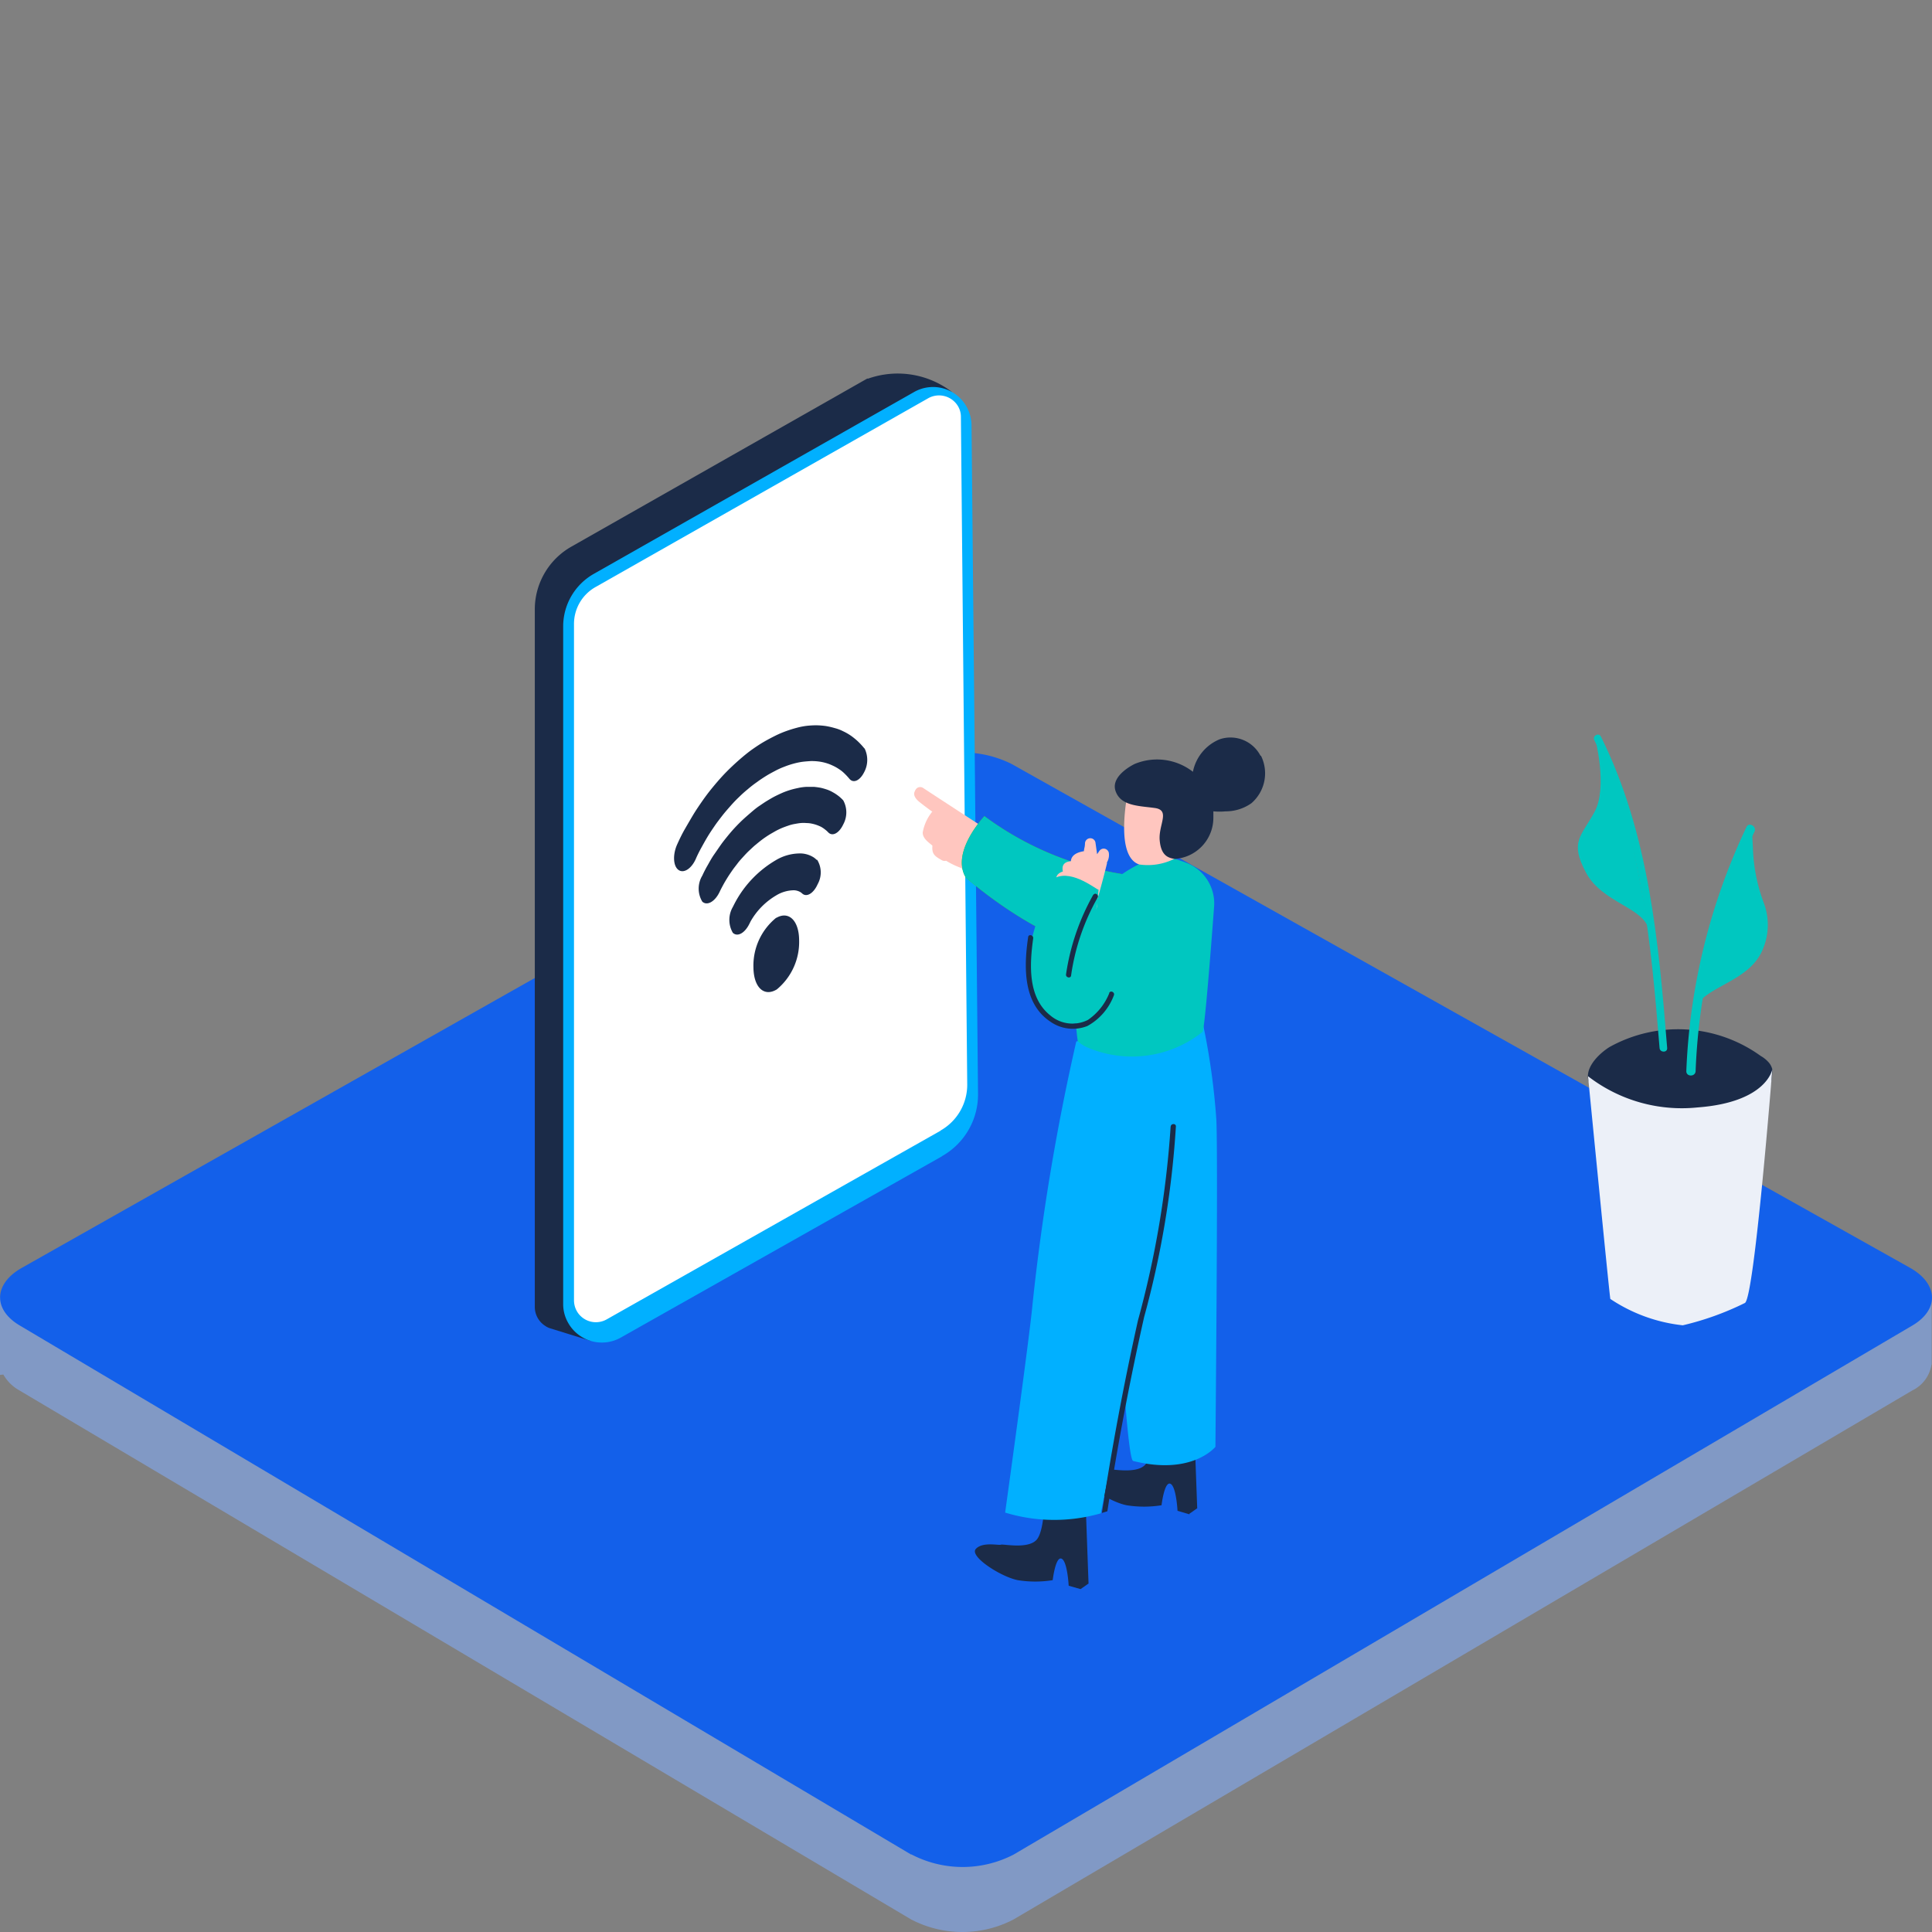 <svg xmlns="http://www.w3.org/2000/svg" xmlns:xlink="http://www.w3.org/1999/xlink" width="80" height="80" viewBox="0 0 80 80">
  <rect x="0" y="0" width="80" height="80" fill="#808080" stroke="none"/>
  <defs>
    <clipPath id="clip-path">
      <rect id="長方形_2259" data-name="長方形 2259" width="80" height="80" fill="#fff" stroke="#707070" stroke-width="1"/>
    </clipPath>
  </defs>
  <g id="mission01" clip-path="url(#clip-path)">
    <g id="_1service" data-name="1service" transform="translate(0 15.441)">
      <g id="グループ_1981" data-name="グループ 1981" transform="translate(0 15.717)">
        <path id="パス_8234" data-name="パス 8234" d="M80,47.423,43.951,27.209a4.587,4.587,0,0,0-4.046.008L4.477,47.23l-2.4-.623v3.207l.138-.015a1.736,1.736,0,0,0,.661.654L39.8,72.359a4.584,4.584,0,0,0,4.238.008L81.256,50.461a1.435,1.435,0,0,0,.8-1.077h.008v-2.7L80,47.415Z" transform="translate(-2.077 -24.04)" fill="#8199c5"/>
        <path id="パス_8235" data-name="パス 8235" d="M39.807,68.729,2.886,46.815c-1.108-.661-1.061-1.723.092-2.377L39.907,23.571a4.562,4.562,0,0,1,4.046-.008L81.165,44.431c1.177.661,1.223,1.731.1,2.392L44.052,68.729a4.584,4.584,0,0,1-4.238-.008Z" transform="translate(-2.079 -23.094)" fill="#1360ea"/>
      </g>
      <g id="レイヤー_13" data-name="レイヤー 13" transform="translate(22.145 0)">
        <path id="パス_8236" data-name="パス 8236" d="M45.74,2.109,33.487,9.07a2.987,2.987,0,0,0-1.515,2.608V40.545a.933.933,0,0,0,.431.792h0a.775.775,0,0,0,.177.092l1.715.531c0-.115-.154-.162.961-.323L34.4,41.36c-1.085.062.008-.185.015-.185.031-.108-1.015.038-.946-.054a1.006,1.006,0,0,1,.523-.4.92.92,0,0,1,.538.023l12.884-7.276a3.417,3.417,0,0,0,1.738-3.007l.085-27.8a3.682,3.682,0,0,0-3.469-.546Z" transform="translate(-31.972 -1.876)" fill="#1b2b48"/>
        <path id="パス_8237" data-name="パス 8237" d="M49.244,34.519l-13.3,7.507a1.6,1.6,0,0,1-2.177-.608,1.555,1.555,0,0,1-.208-.785V12.575A2.5,2.5,0,0,1,34.83,10.4L48.083,2.875a1.59,1.59,0,0,1,2.177.6,1.608,1.608,0,0,1,.208.777l.269,27.683a2.926,2.926,0,0,1-1.492,2.577Z" transform="translate(-32.384 -2.08)" fill="#01b0ff"/>
        <path id="パス_8238" data-name="パス 8238" d="M49.346,33.579l-13.83,7.815a.908.908,0,0,1-1.238-.346.918.918,0,0,1-.115-.446V12.6a1.752,1.752,0,0,1,.892-1.531L48.831,3.251a.915.915,0,0,1,1.238.338.869.869,0,0,1,.115.438l.262,27.636a2.178,2.178,0,0,1-1.1,1.908Z" transform="translate(-32.54 -2.202)" fill="#fff"/>
        <path id="パス_8239" data-name="パス 8239" d="M57.368,27.687,56.4,27.01a.172.172,0,0,0-.092-.146c-.923-.6-1.846-1.2-2.761-1.8a.218.218,0,0,0-.308.069.231.231,0,0,0-.031.062c-.092.162.038.331.192.454s.346.269.531.4a.207.207,0,0,0-.054.062,1.856,1.856,0,0,0-.346.8c0,.238.223.392.4.538v.038c-.023.331.123.415.392.569a.236.236,0,0,0,.177.023,3.419,3.419,0,0,0,.585.285l.808.377c.208.092.346-.154.254-.315.162.008.223-.177.177-.3a.182.182,0,0,0,.046-.069v-.015l.285.208c.223.177.477-.192.254-.346l-.2-.146.415.285a.221.221,0,0,0,.254-.362Z" transform="translate(-37.469 -7.878)" fill="#ffc6bf"/>
        <path id="パス_8240" data-name="パス 8240" d="M67.023,64.241l.331-.231L67.215,60.2H65.538s.023,1.631-.346,2.015-1.377.154-1.469.192-.761-.131-1.038.185,1.038,1.154,1.746,1.292a4.56,4.56,0,0,0,1.446,0s.115-.985.362-.892.3,1.123.3,1.123l.5.146Z" transform="translate(-39.925 -16.996)" fill="#1b2b48"/>
        <path id="パス_8241" data-name="パス 8241" d="M68.006,38.265a28.7,28.7,0,0,1,.554,3.961c.077,1.515-.038,13.553-.038,13.553s-.961,1.2-3.407.585c-.346-.092-.869-11.722-.869-11.722l.646-5.369" transform="translate(-40.339 -11.31)" fill="#01b0ff"/>
        <path id="パス_8242" data-name="パス 8242" d="M64.5,29.217a13.04,13.04,0,0,1-7.723-2.561S55.382,28.125,56,29.186c0,0,4.423,3.977,7.661,3.023" transform="translate(-38.16 -8.3)" fill="#5dc600"/>
        <path id="パス_8243" data-name="パス 8243" d="M64.5,29.217a13.04,13.04,0,0,1-7.723-2.561S55.382,28.125,56,29.186c0,0,4.423,3.977,7.661,3.023" transform="translate(-38.16 -8.3)" fill="#00c7c0"/>
        <path id="パス_8244" data-name="パス 8244" d="M60.948,68.447l.331-.231L61.141,64.4H59.464s.023,1.631-.346,2.015-1.377.154-1.469.192-.761-.131-1.038.177,1.038,1.154,1.738,1.292a4.559,4.559,0,0,0,1.446,0s.115-.985.362-.892.3,1.123.3,1.123l.515.146Z" transform="translate(-38.35 -18.086)" fill="#1b2b48"/>
        <path id="パス_8245" data-name="パス 8245" d="M61.21,39A92.267,92.267,0,0,0,59.395,49.91c-.108,1.231-1.131,8.6-1.131,8.6a6.969,6.969,0,0,0,3.961.031s1.892-9.422,1.984-9.607A57.684,57.684,0,0,0,65.61,38.3" transform="translate(-38.788 -11.318)" fill="#01b0ff"/>
        <path id="パス_8246" data-name="パス 8246" d="M66.715,29.115l-.892-.3a6,6,0,0,0-3.084,2.115,8.226,8.226,0,0,0-.246,1.285c-.1.577-.177,1.161-.231,1.738a12.138,12.138,0,0,0-.038,1.908,6.726,6.726,0,0,0,.069.677,1.51,1.51,0,0,0,.346.231,4.7,4.7,0,0,0,4.823-.623c.092-.215.338-3.338.477-5.207a1.8,1.8,0,0,0-1.215-1.815Z" transform="translate(-39.809 -8.86)" fill="#00c7c0"/>
        <path id="パス_8247" data-name="パス 8247" d="M65.15,24.66s-.731,3.046.392,3.415a2.446,2.446,0,0,0,2.615-1.485c.115-.631-1.385-2.9-3.007-1.938Z" transform="translate(-40.513 -7.72)" fill="#ffc6bf"/>
        <path id="パス_8248" data-name="パス 8248" d="M70.429,23.015a1.4,1.4,0,0,0-1.692-.685,1.844,1.844,0,0,0-1.108,1.346,2.417,2.417,0,0,0-2.415-.323s-1,.469-.792,1.108.977.623,1.631.715.146.692.2,1.331.346.731.615.777a1.707,1.707,0,0,0,1.608-1.708v-.262a2.8,2.8,0,0,0,.508,0,1.839,1.839,0,0,0,1.069-.338,1.637,1.637,0,0,0,.392-1.969Z" transform="translate(-40.378 -7.159)" fill="#1b2b48"/>
        <path id="パス_8249" data-name="パス 8249" d="M63.21,28.9a.6.6,0,0,0,.085-.415.218.218,0,0,0-.262-.162.229.229,0,0,0-.131.092c-.031.046-.062.092-.092.131-.023-.169-.046-.331-.069-.492a.218.218,0,0,0-.262-.162.221.221,0,0,0-.169.192,1.147,1.147,0,0,1-.015.162,1.21,1.21,0,0,0-.031.177c-.231.038-.508.131-.538.4v.015c-.177.015-.346.085-.346.3a.339.339,0,0,0,.015.123c-.177.062-.308.162-.277.392a3.355,3.355,0,0,0,.238.808.194.194,0,0,0,.177.115c.031.115.062.231.1.346a.244.244,0,0,0,.192.162.224.224,0,0,0,.315-.062.192.192,0,0,0,.031-.054.083.083,0,0,0,.062-.015.236.236,0,0,0,.177.023.224.224,0,0,0,.308-.077c0-.008.008-.015.015-.031a.232.232,0,0,0,.069-.185.942.942,0,0,0-.015-.146h0c.162-.554.308-1.092.438-1.631Z" transform="translate(-39.527 -8.618)" fill="#ffc6bf"/>
        <path id="パス_8250" data-name="パス 8250" d="M62.463,30.565c-.069.023-1.069-.838-1.792-.5,0,0-2.631,4.807.015,5.969,1.315.577,2.254-1.361,2.254-1.361l-.792-1.438.308-2.661Z" transform="translate(-39.11 -9.163)" fill="#00c7c0"/>
        <path id="パス_8251" data-name="パス 8251" d="M62.8,31.025a9.5,9.5,0,0,0-1.131,3.3c-.023.138.192.185.208.054a9.136,9.136,0,0,1,1.108-3.246.12.12,0,0,0-.069-.138.1.1,0,0,0-.115.038Z" transform="translate(-39.671 -9.423)" fill="#1b2b48"/>
        <path id="パス_8252" data-name="パス 8252" d="M62.879,35.7a2.436,2.436,0,0,1-.885,1.115,1.416,1.416,0,0,1-1.561-.185c-.946-.754-.854-2.123-.708-3.192.015-.138-.192-.185-.208-.054-.177,1.2-.231,2.746.923,3.507a1.622,1.622,0,0,0,1.531.177,2.411,2.411,0,0,0,1.092-1.261c.062-.131-.131-.231-.192-.108Z" transform="translate(-39.088 -10.025)" fill="#1b2b48"/>
        <path id="パス_8253" data-name="パス 8253" d="M66.52,43.963A40.182,40.182,0,0,1,65.166,52c-.592,2.654-1.085,5.3-1.492,7.969L63.9,59.9q.623-4.05,1.523-8.046a38.8,38.8,0,0,0,1.315-7.892c0-.131-.208-.123-.215.008Z" transform="translate(-40.191 -12.763)" fill="#1b2b48"/>
        <g id="plant_fingerprint-47" data-name="plant fingerprint-47" transform="translate(43.19 14.977)">
          <path id="パス_8254" data-name="パス 8254" d="M98.477,40.223a.723.723,0,0,0-.115-.246A1.262,1.262,0,0,0,98,39.67a5.844,5.844,0,0,0-6.269-.369c-.438.277-1.092.9-.831,1.485.154.346.608.538.923.677a14.587,14.587,0,0,0,3.3.869c.408.069.823.138,1.231.177a1.7,1.7,0,0,0,1.5-.646,2.382,2.382,0,0,0,.623-1.638Z" transform="translate(-90.424 -26.361)" fill="#1b2b48"/>
          <path id="パス_8255" data-name="パス 8255" d="M90.856,41.1a6.352,6.352,0,0,0,4.53,1.285c2.869-.215,3.092-1.577,3.092-1.577s-.746,9.515-1.138,9.676a11.922,11.922,0,0,1-2.569.923,6.683,6.683,0,0,1-3-1.092c-.046-.246-.923-9.215-.923-9.215Z" transform="translate(-90.426 -26.947)" fill="#ecf0f8"/>
          <path id="パス_8256" data-name="パス 8256" d="M91.464,22.173c-.092-.177-.362-.023-.269.154,1.961,3.961,2.346,8.415,2.7,12.745.015.2.331.2.315,0C93.856,30.673,93.456,26.173,91.464,22.173Z" transform="translate(-90.511 -22.095)" fill="#00c7c0"/>
          <path id="パス_8257" data-name="パス 8257" d="M90.985,22.253s.546,2.054-.015,3.084-1.038,1.231-.354,2.515S93.1,29.3,93.224,30.283s-.869-6.284-2.231-8.03Z" transform="translate(-90.278 -22.136)" fill="#00c7c0"/>
          <path id="パス_8258" data-name="パス 8258" d="M98.834,27.225a25.908,25.908,0,0,0-2.492,10.107c-.008.246.377.246.385,0a25.329,25.329,0,0,1,2.438-9.915C99.264,27.2,98.934,27.009,98.834,27.225Z" transform="translate(-91.85 -23.4)" fill="#00c7c0"/>
          <path id="パス_8259" data-name="パス 8259" d="M99.219,28.266c0-.208-.046-.608-.023-.977-.069.046-.146.092-.215.138-.746,1.815-1.861,6.076-2.192,7.376.454-.977,2.315-1.108,2.854-2.515a2.569,2.569,0,0,0,.031-1.854,7.094,7.094,0,0,1-.454-2.177Z" transform="translate(-91.966 -23.442)" fill="#00c7c0"/>
        </g>
        <g id="グループ_1982" data-name="グループ 1982" transform="translate(5.765 14.594)">
          <path id="パス_8260" data-name="パス 8260" d="M46.484,29a.994.994,0,0,1,.023,1.008c-.169.385-.462.561-.646.385-.015-.015-.031-.023-.046-.038a.572.572,0,0,0-.292-.092,1.442,1.442,0,0,0-.738.215,2.924,2.924,0,0,0-1.054,1.069l-.046.092c-.192.4-.5.569-.692.385a1.063,1.063,0,0,1,0-1.069c.038-.077.077-.154.115-.223a4.478,4.478,0,0,1,1.654-1.708,1.953,1.953,0,0,1,1.077-.285,1.061,1.061,0,0,1,.523.177,1.338,1.338,0,0,1,.108.092Z" transform="translate(-40.558 -23.434)" fill="#1b2b48"/>
          <path id="パス_8261" data-name="パス 8261" d="M46.932,25.4a1.719,1.719,0,0,0-.231-.154,1.436,1.436,0,0,0-.246-.115,2.75,2.75,0,0,0-.269-.077c-.092-.015-.185-.031-.285-.038h-.3a2.1,2.1,0,0,0-.308.038c-.108.023-.215.046-.323.077a3.411,3.411,0,0,0-.331.115c-.108.046-.223.1-.331.154s-.223.123-.338.192-.223.146-.338.223-.223.169-.331.262-.223.192-.331.292-.215.208-.323.323-.208.231-.308.354-.2.246-.292.377-.185.269-.277.4-.177.285-.254.423a4.893,4.893,0,0,0-.231.446,1.04,1.04,0,0,0,0,1.077c.2.185.523,0,.715-.4.046-.1.1-.2.154-.3s.115-.2.177-.3.131-.2.2-.3.146-.192.215-.285.154-.185.238-.277.162-.177.246-.254.169-.162.262-.238.177-.146.269-.215.185-.131.269-.185.185-.108.277-.162a2.849,2.849,0,0,1,.269-.131c.092-.038.177-.069.269-.1a1.643,1.643,0,0,1,.262-.069c.085-.015.169-.031.246-.038s.162-.008.238,0a1.1,1.1,0,0,1,.223.023,1.518,1.518,0,0,1,.2.054,1.879,1.879,0,0,1,.185.077,1.18,1.18,0,0,1,.162.108,1.119,1.119,0,0,1,.138.123c.177.185.454.031.623-.331a1.037,1.037,0,0,0,0-.992,1.662,1.662,0,0,0-.208-.192Z" transform="translate(-40.114 -22.469)" fill="#1b2b48"/>
          <path id="パス_8262" data-name="パス 8262" d="M47.635,22.531a3.1,3.1,0,0,0-.262-.285,2.828,2.828,0,0,0-.292-.238,2.2,2.2,0,0,0-.323-.185,1.694,1.694,0,0,0-.346-.131,3.192,3.192,0,0,0-.369-.085,3.24,3.24,0,0,0-.392-.031,3.725,3.725,0,0,0-.408.023,2.94,2.94,0,0,0-.423.085q-.219.058-.438.138a4.336,4.336,0,0,0-.446.192c-.154.077-.3.154-.446.238s-.3.185-.454.292-.3.223-.446.346-.292.254-.438.392-.292.285-.431.438-.277.315-.415.485-.269.346-.392.523-.254.369-.369.561-.231.392-.346.592-.215.408-.308.615c-.192.415-.177.892.038,1.061s.538-.031.723-.438c.069-.162.146-.315.231-.469s.169-.308.262-.462.192-.3.292-.446.208-.285.315-.423.223-.269.338-.4.231-.254.354-.369a4.941,4.941,0,0,1,.369-.331,4.5,4.5,0,0,1,.377-.292c.123-.092.254-.177.377-.254s.254-.146.385-.215a3.178,3.178,0,0,1,.377-.169,3.46,3.46,0,0,1,.369-.123,3.029,3.029,0,0,1,.362-.077c.115-.015.231-.023.346-.031a2.167,2.167,0,0,1,.323.015,1.981,1.981,0,0,1,.308.062,1.807,1.807,0,0,1,.285.108,1.745,1.745,0,0,1,.262.146,1.35,1.35,0,0,1,.231.185,2.65,2.65,0,0,1,.2.215c.162.2.431.085.608-.262a1.076,1.076,0,0,0,.023-.992Z" transform="translate(-39.755 -21.578)" fill="#1b2b48"/>
          <path id="パス_8263" data-name="パス 8263" d="M45.14,32.3a2.548,2.548,0,0,0-.946,2.054c.008.831.438,1.238.969.915a2.551,2.551,0,0,0,.923-2.046c-.008-.808-.431-1.215-.946-.915Z" transform="translate(-40.906 -24.335)" fill="#1b2b48"/>
        </g>
      </g>
    </g>
  </g>
</svg>
